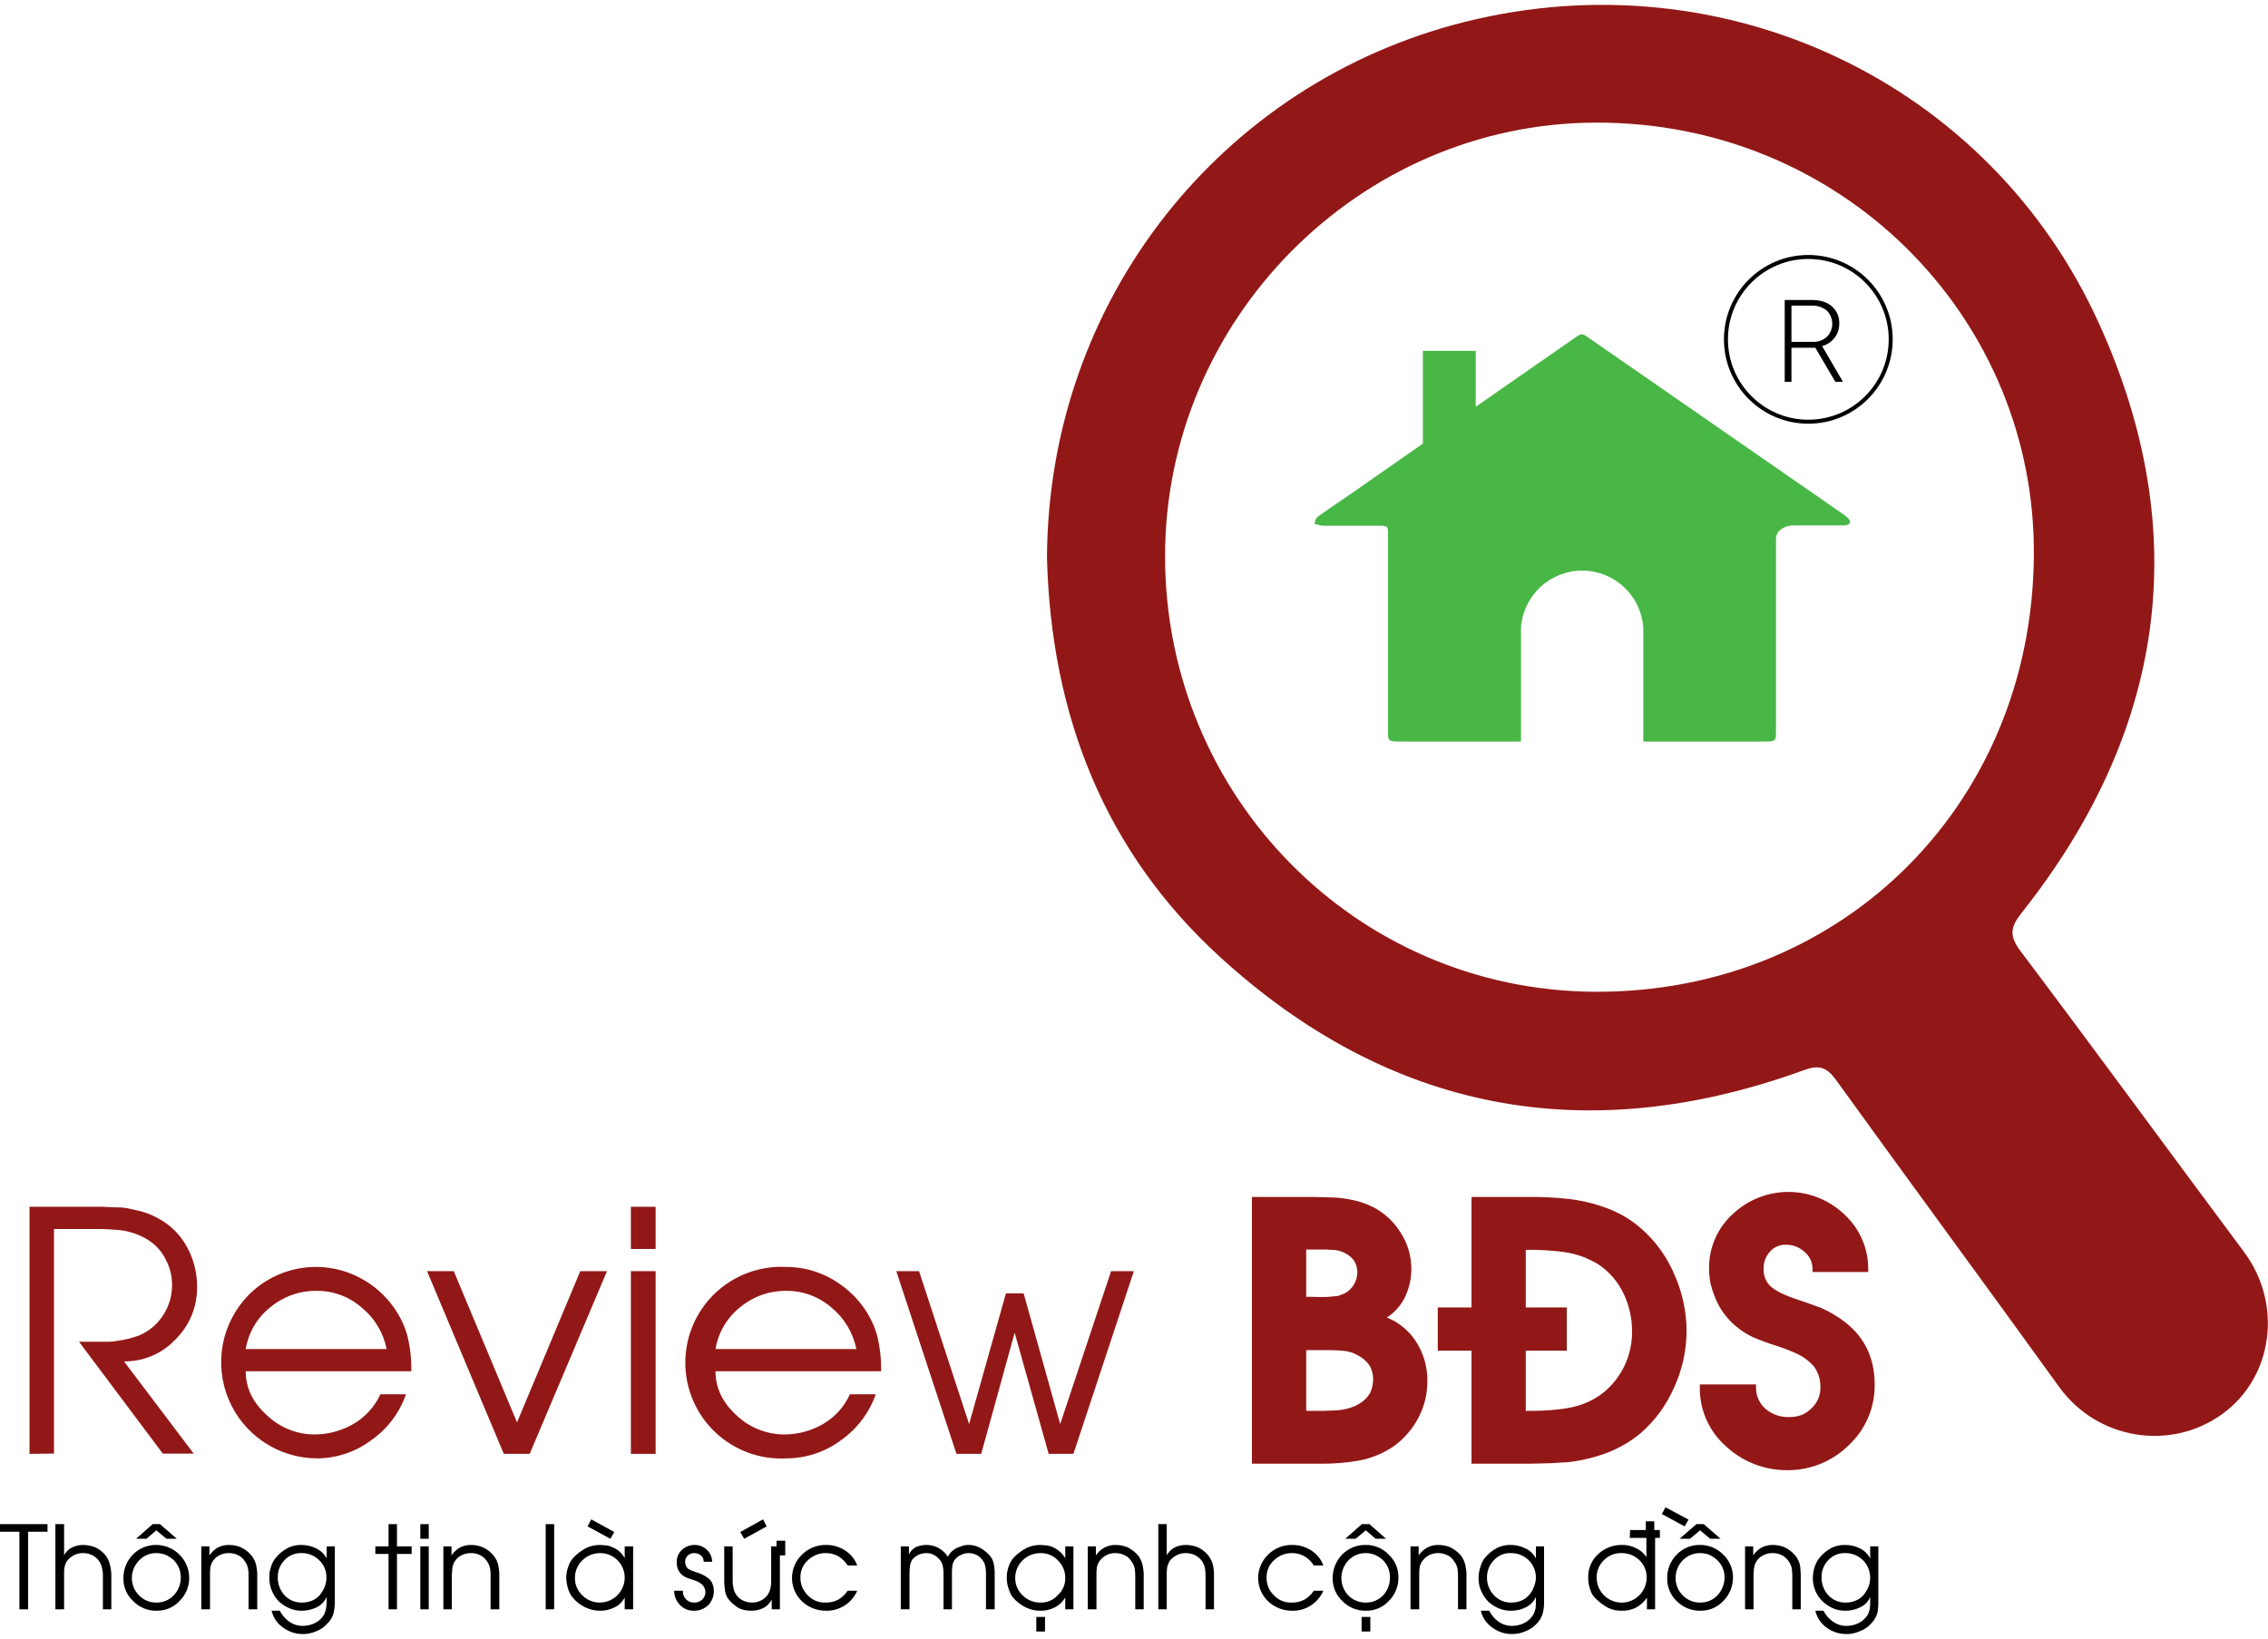 <?xml version="1.0" encoding="UTF-8"?>
<svg xmlns="http://www.w3.org/2000/svg" width="274" height="198" viewBox="0 0 274 198" fill="none">
  <g clip-path="url(#clip0_229_11091)">
    <path d="M126.488 67.463C126.589 36.249 147.58 9.96 177.062 2.623C208.311 -5.155 240.374 9.858 253.621 39.17C265.101 64.508 261.535 88.454 244.246 110.294C242.887 111.992 242.718 113.045 244.042 114.845C253.145 126.937 262.078 139.165 271.113 151.29C275.8 157.574 274.645 166.473 268.396 170.922C262.146 175.372 253.383 173.945 248.797 167.628C239.831 155.196 230.762 142.901 221.795 130.469C220.674 128.941 219.757 128.635 217.923 129.315C191.667 138.859 167.858 134.375 147.308 115.559C133.484 102.889 126.997 86.518 126.488 67.463ZM140.753 67.328C140.821 96.198 163.782 119.6 192.517 119.838C222.916 120.076 246.148 96.572 245.707 65.867C245.265 37.811 222.236 14.715 192.788 14.817C164.223 14.885 140.685 38.661 140.753 67.328Z" fill="#921817"></path>
    <path d="M222.712 63.489H216.666C215.511 63.489 214.56 64.202 214.56 65.085V88.556C214.56 89.507 214.458 89.609 213.168 89.609H198.529V75.853C198.401 73.98 197.568 72.225 196.196 70.944C194.825 69.662 193.018 68.949 191.141 68.949C189.264 68.949 187.457 69.662 186.086 70.944C184.714 72.225 183.881 73.98 183.753 75.853V89.609H168.911C167.79 89.575 167.688 89.473 167.688 88.624V64.542C167.688 63.523 167.688 63.523 166.261 63.523H159.74C159.418 63.464 159.101 63.385 158.789 63.285C158.891 62.98 158.925 62.64 159.196 62.436C160.317 61.621 161.506 60.84 162.695 60.025L171.9 53.605V42.397H178.285V49.156L182.768 46.031L190.343 40.766C191.09 40.257 191.124 40.257 191.905 40.8L212.726 55.236L222.576 62.063C222.854 62.228 223.106 62.434 223.323 62.674C223.731 63.115 223.425 63.489 222.712 63.489Z" fill="#48B746"></path>
    <path d="M219.315 42.023H216.428V46.133H215.613V36.249H218.806C219.893 36.249 220.708 36.487 221.285 36.996C221.593 37.258 221.836 37.587 221.995 37.959C222.154 38.33 222.225 38.733 222.202 39.136C222.208 39.751 222.004 40.35 221.625 40.834C221.245 41.315 220.721 41.66 220.13 41.819L222.61 46.065V46.133H221.727L219.315 42.023ZM216.428 41.31H219.01C219.634 41.337 220.244 41.118 220.708 40.699C220.917 40.488 221.083 40.237 221.194 39.962C221.306 39.687 221.362 39.392 221.359 39.095C221.356 38.798 221.293 38.505 221.176 38.232C221.058 37.959 220.888 37.712 220.674 37.506C220.141 37.094 219.478 36.889 218.806 36.928H216.428V41.31Z" fill="black"></path>
    <path d="M218.466 50.956C223.963 50.956 228.418 46.5 228.418 41.004C228.418 35.508 223.963 31.052 218.466 31.052C212.97 31.052 208.514 35.508 208.514 41.004C208.514 46.5 212.97 50.956 218.466 50.956Z" stroke="black" stroke-width="0.482" stroke-miterlimit="10"></path>
    <path d="M3.566 175.677V145.821H12.431L13.892 145.889C14.323 145.877 14.755 145.9 15.183 145.957L16.575 146.263C17.482 146.454 18.353 146.786 19.157 147.248C20.614 148.027 21.808 149.221 22.587 150.678C23.408 152.164 23.829 153.838 23.81 155.535C23.822 156.71 23.596 157.875 23.146 158.961C22.697 160.047 22.033 161.03 21.195 161.853C20.399 162.701 19.435 163.375 18.365 163.831C17.295 164.287 16.142 164.516 14.979 164.502L23.402 175.643H19.666L9.544 162.125H12.907C13.317 162.137 13.727 162.103 14.13 162.023C15.096 161.906 16.043 161.667 16.949 161.31C18.113 160.781 19.095 159.918 19.768 158.83C20.45 157.754 20.804 156.503 20.787 155.23C20.79 154.187 20.533 153.16 20.04 152.241C19.59 151.286 18.885 150.475 18.002 149.897C17.022 149.271 15.924 148.855 14.775 148.674C13.614 148.546 12.445 148.489 11.277 148.505H6.521V175.643L3.566 175.677Z" fill="#921817"></path>
    <path d="M49.691 165.691H29.686C29.686 167.763 30.569 169.529 32.335 171.092C33.876 172.527 35.902 173.328 38.007 173.333C39.667 173.327 41.296 172.882 42.728 172.043C44.145 171.214 45.272 169.969 45.955 168.476H49.046C48.272 170.716 46.81 172.654 44.868 174.013C42.978 175.436 40.679 176.211 38.313 176.221C36.025 176.216 33.789 175.536 31.886 174.266C29.983 172.996 28.497 171.191 27.616 169.08C26.734 166.968 26.496 164.644 26.93 162.397C27.365 160.151 28.454 158.083 30.059 156.453C31.734 154.774 33.888 153.657 36.224 153.256C38.56 152.854 40.964 153.188 43.102 154.211C44.655 154.955 46.024 156.033 47.11 157.37C48.055 158.52 48.759 159.848 49.182 161.276C49.549 162.718 49.72 164.203 49.691 165.691ZM29.686 163.008H46.703C46.323 161.045 45.265 159.277 43.714 158.015C42.213 156.692 40.279 155.967 38.279 155.977C36.237 155.95 34.251 156.648 32.675 157.947C31.084 159.204 30.018 161.008 29.686 163.008Z" fill="#921817"></path>
    <path d="M60.866 175.677L51.593 153.6H54.82L62.462 171.873L70.105 153.6H73.332L63.991 175.677H60.866Z" fill="#921817"></path>
    <path d="M76.219 150.916V145.821H79.208V150.916H76.219ZM76.219 175.677V153.599H79.208V175.677H76.219Z" fill="#921817"></path>
    <path d="M106.448 165.691H86.442C86.442 167.763 87.325 169.529 89.058 171.092C90.611 172.529 92.648 173.329 94.764 173.333C96.424 173.327 98.053 172.882 99.485 172.043C100.892 171.212 102.007 169.966 102.678 168.476H105.803C105.016 170.709 103.556 172.644 101.625 174.013C99.722 175.437 97.412 176.211 95.035 176.22C93.464 176.31 91.891 176.079 90.413 175.54C88.934 175.002 87.58 174.168 86.435 173.089C85.289 172.01 84.375 170.709 83.749 169.265C83.123 167.821 82.798 166.265 82.793 164.691C82.789 163.117 83.105 161.559 83.722 160.112C84.34 158.664 85.246 157.358 86.385 156.272C87.525 155.186 88.873 154.344 90.349 153.797C91.824 153.25 93.396 153.009 94.968 153.09C96.662 153.082 98.336 153.465 99.859 154.211C101.406 154.964 102.773 156.041 103.867 157.37C104.811 158.52 105.516 159.848 105.938 161.276C106.305 162.718 106.477 164.203 106.448 165.691ZM86.442 163.008H103.459C103.066 161.05 102.01 159.286 100.47 158.015C98.958 156.69 97.012 155.964 95.001 155.977C92.97 155.955 90.997 156.652 89.431 157.947C87.84 159.203 86.775 161.008 86.442 163.008Z" fill="#921817"></path>
    <path d="M115.551 175.677L108.282 153.6H111.033L117.079 172.077L121.529 156.283H123.669L128.084 172.077L134.232 153.6H136.983L129.681 175.677H126.692L122.582 161.038L118.54 175.677H115.551Z" fill="#921817"></path>
    <path d="M151.249 176.866V144.633H158.619L161.2 144.701C161.839 144.734 162.475 144.813 163.103 144.939C164.068 145.115 165.006 145.424 165.888 145.856C167.255 146.567 168.405 147.635 169.216 148.946C170.046 150.233 170.494 151.729 170.507 153.26C170.521 154.548 170.218 155.819 169.624 156.962C169.128 157.868 168.416 158.638 167.552 159.204C168.928 159.755 170.109 160.7 170.949 161.921C171.952 163.391 172.474 165.135 172.443 166.914C172.445 168.427 172.084 169.918 171.39 171.262C170.688 172.612 169.69 173.785 168.469 174.692C167.176 175.593 165.705 176.207 164.155 176.492C162.619 176.757 161.061 176.883 159.502 176.866H151.249ZM159.91 170.481L161.574 170.413C161.976 170.386 162.375 170.318 162.763 170.209C163.37 170.066 163.946 169.813 164.461 169.462C164.909 169.153 165.281 168.747 165.548 168.273C165.778 167.76 165.894 167.204 165.888 166.642C165.896 166.058 165.743 165.482 165.446 164.978C165.059 164.442 164.546 164.011 163.952 163.721C163.499 163.473 163.004 163.311 162.491 163.246C161.848 163.174 161.202 163.14 160.555 163.144H157.804V170.481H159.91ZM159.57 156.725C160.047 156.741 160.524 156.718 160.997 156.657H161.031L161.676 156.589L162.389 156.317C162.865 156.08 163.265 155.716 163.544 155.264C163.824 154.802 163.976 154.275 163.986 153.736C163.985 153.216 163.831 152.708 163.544 152.275C163.2 151.833 162.742 151.492 162.219 151.29C161.948 151.175 161.662 151.095 161.37 151.052L160.249 150.984H157.804V156.691L159.57 156.725Z" fill="#921817"></path>
    <path d="M151.622 176.492V145.006H158.619C159.638 145.006 160.487 145.006 161.201 145.074C161.816 145.099 162.429 145.167 163.035 145.278C163.968 145.455 164.872 145.763 165.718 146.195C167.046 146.85 168.155 147.877 168.911 149.15C169.729 150.365 170.166 151.796 170.168 153.26C170.177 154.489 169.885 155.702 169.318 156.792C168.724 157.87 167.81 158.736 166.703 159.272C168.31 159.75 169.71 160.755 170.677 162.125C171.618 163.542 172.104 165.213 172.07 166.914C172.077 168.381 171.732 169.828 171.064 171.135C170.396 172.441 169.425 173.567 168.231 174.42C166.989 175.285 165.576 175.876 164.088 176.153C162.573 176.405 161.038 176.519 159.502 176.492H151.622ZM157.464 157.098H159.57L161.031 157.03C161.283 157.032 161.535 156.998 161.778 156.928L162.525 156.623C163.076 156.385 163.539 155.981 163.85 155.468C164.156 154.942 164.32 154.344 164.325 153.735C164.34 153.14 164.161 152.556 163.816 152.071C163.446 151.566 162.939 151.178 162.355 150.95C162.053 150.82 161.732 150.74 161.404 150.713L160.284 150.611H157.464V157.098ZM157.464 170.854H159.91L161.574 170.786L162.865 170.582C163.507 170.416 164.116 170.14 164.665 169.767C165.173 169.44 165.584 168.983 165.854 168.443C166.124 167.882 166.252 167.264 166.227 166.642C166.251 165.982 166.073 165.331 165.718 164.774C165.31 164.206 164.775 163.74 164.156 163.416C163.651 163.141 163.097 162.967 162.525 162.906C161.874 162.804 161.215 162.759 160.555 162.77H157.464V170.854Z" fill="#921817"></path>
    <path d="M177.776 176.866V163.212H173.7V157.981H177.776V144.633H184.739C186.327 144.622 187.914 144.701 189.494 144.871C191.084 145.055 192.647 145.431 194.147 145.992C195.639 146.545 197.019 147.362 198.223 148.403C199.997 149.944 201.392 151.874 202.299 154.041C203.263 156.2 203.76 158.538 203.759 160.902C203.737 163.224 203.227 165.515 202.265 167.628C201.345 169.75 199.964 171.641 198.223 173.164C196.986 174.194 195.585 175.009 194.079 175.576C192.632 176.112 191.127 176.477 189.596 176.662L187.524 176.798L184.874 176.866H177.776ZM184.705 170.481C187.184 170.481 189.12 170.277 190.479 169.903C191.579 169.594 192.615 169.087 193.536 168.409C194.68 167.523 195.603 166.384 196.233 165.082C196.864 163.78 197.184 162.349 197.17 160.902C197.18 159.317 196.832 157.749 196.151 156.317C195.483 154.906 194.451 153.699 193.162 152.819C191.89 152.026 190.468 151.505 188.984 151.29C187.464 151.093 185.932 151.002 184.399 151.018H184.331V157.981H189.29V163.212H184.331V170.481H184.705Z" fill="#921817"></path>
    <path d="M184.875 176.492H178.149V162.872H174.04V158.355H178.149V145.006H184.739C186.305 144.978 187.871 145.058 189.426 145.244C190.99 145.419 192.528 145.772 194.011 146.297C195.457 146.867 196.8 147.67 197.985 148.675C199.717 150.177 201.077 152.061 201.959 154.177C202.433 155.235 202.797 156.339 203.046 157.472C203.282 158.6 203.396 159.75 203.386 160.902C203.378 163.167 202.879 165.404 201.925 167.458C201.04 169.544 199.693 171.402 197.985 172.892C196.774 173.887 195.409 174.679 193.943 175.236C192.535 175.777 191.062 176.131 189.562 176.289C189.052 176.357 188.339 176.391 187.49 176.425C186.641 176.459 185.792 176.492 184.875 176.492ZM188.916 158.355V162.872H183.991V170.854H184.705C187.252 170.854 189.188 170.65 190.547 170.243C191.707 169.946 192.793 169.414 193.74 168.68C194.937 167.775 195.903 166.6 196.559 165.25C197.215 163.895 197.552 162.408 197.544 160.902C197.548 159.255 197.176 157.629 196.457 156.147C195.774 154.688 194.705 153.442 193.366 152.547C192.064 151.702 190.591 151.157 189.052 150.95C187.511 150.736 185.955 150.645 184.399 150.679H183.991V158.355H188.916Z" fill="#921817"></path>
    <path d="M215.885 177.647C213.15 177.659 210.514 176.626 208.514 174.76C207.503 173.87 206.697 172.772 206.152 171.54C205.606 170.309 205.335 168.974 205.356 167.627V167.287H212.149V167.627C212.136 168.129 212.237 168.628 212.442 169.087C212.648 169.545 212.954 169.952 213.338 170.276C214.129 170.929 215.132 171.267 216.157 171.227C216.654 171.237 217.149 171.157 217.617 170.99C218.064 170.815 218.469 170.549 218.806 170.208C219.17 169.886 219.459 169.488 219.653 169.042C219.846 168.596 219.94 168.113 219.927 167.627C219.949 166.726 219.675 165.843 219.146 165.114C218.598 164.486 217.928 163.977 217.176 163.619C216.358 163.242 215.519 162.913 214.662 162.634C213.657 162.328 212.671 161.965 211.707 161.547C210.723 161.067 209.827 160.424 209.058 159.645C208.248 158.817 207.613 157.836 207.19 156.758C206.968 156.218 206.786 155.661 206.646 155.094C206.539 154.522 206.483 153.943 206.476 153.362C206.448 152.112 206.688 150.872 207.18 149.723C207.672 148.575 208.405 147.545 209.33 146.704C211.159 144.974 213.584 144.015 216.102 144.027C218.62 144.04 221.036 145.023 222.848 146.772C223.757 147.611 224.48 148.63 224.971 149.765C225.463 150.9 225.711 152.125 225.701 153.362V153.701H218.976V153.362C218.982 152.967 218.899 152.577 218.735 152.218C218.57 151.86 218.328 151.542 218.025 151.29C217.42 150.717 216.616 150.4 215.783 150.407C215.412 150.392 215.042 150.46 214.701 150.607C214.36 150.754 214.057 150.976 213.813 151.256C213.293 151.843 213.024 152.612 213.066 153.396C213.051 154.065 213.28 154.717 213.711 155.23C214.255 155.841 215.274 156.385 216.768 156.894C218.263 157.403 219.689 157.913 220.029 158.049C221.098 158.519 222.102 159.124 223.018 159.849C225.327 161.683 226.482 164.197 226.482 167.287C226.502 168.661 226.234 170.023 225.695 171.286C225.157 172.55 224.361 173.687 223.357 174.624C222.375 175.599 221.208 176.368 219.925 176.887C218.642 177.406 217.269 177.664 215.885 177.647Z" fill="#921817"></path>
    <path d="M205.695 167.628H211.809C211.795 168.18 211.903 168.728 212.127 169.233C212.35 169.738 212.682 170.187 213.1 170.549C213.959 171.256 215.044 171.63 216.157 171.602C216.689 171.603 217.218 171.511 217.719 171.33C218.221 171.133 218.681 170.846 219.078 170.481C219.465 170.115 219.77 169.672 219.975 169.18C220.18 168.689 220.279 168.16 220.267 167.628C220.299 166.657 220.012 165.703 219.451 164.91C218.876 164.229 218.157 163.683 217.345 163.314C216.512 162.91 215.649 162.57 214.764 162.295C213.775 162.008 212.81 161.645 211.877 161.208C210.913 160.772 210.038 160.162 209.296 159.408C208.531 158.597 207.921 157.653 207.495 156.623C207.29 156.094 207.131 155.549 207.02 154.992C206.895 154.458 206.838 153.911 206.85 153.362C206.826 152.166 207.055 150.979 207.524 149.878C207.992 148.777 208.689 147.788 209.567 146.977C210.436 146.135 211.462 145.474 212.587 145.031C213.712 144.588 214.914 144.372 216.123 144.395C217.321 144.385 218.508 144.614 219.617 145.069C220.725 145.524 221.731 146.196 222.576 147.045C223.462 147.84 224.169 148.814 224.649 149.904C225.129 150.993 225.372 152.172 225.361 153.362H219.349C219.35 152.916 219.254 152.475 219.066 152.07C218.878 151.665 218.604 151.306 218.263 151.019C217.591 150.391 216.702 150.05 215.783 150.067C215.362 150.051 214.943 150.127 214.556 150.292C214.168 150.456 213.822 150.704 213.541 151.019C212.96 151.671 212.656 152.523 212.692 153.396C212.682 154.155 212.947 154.891 213.439 155.468C214.017 156.113 215.104 156.725 216.666 157.234C218.229 157.744 219.553 158.219 219.893 158.389C220.927 158.837 221.898 159.419 222.78 160.121C225.022 161.887 226.109 164.299 226.109 167.288C226.135 168.609 225.882 169.922 225.367 171.139C224.852 172.356 224.086 173.451 223.12 174.353C222.169 175.297 221.04 176.042 219.797 176.544C218.555 177.045 217.225 177.294 215.885 177.274C213.236 177.305 210.679 176.306 208.752 174.489C207.775 173.636 206.996 172.58 206.468 171.395C205.94 170.21 205.676 168.925 205.695 167.628Z" fill="#921817"></path>
    <path d="M2.344 194.46V185.086H0V184.168H5.74V185.086H3.397V194.46H2.344Z" fill="black"></path>
    <path d="M6.691 194.46V184.168H7.744V187.939C7.951 187.528 8.284 187.194 8.695 186.988C9.119 186.783 9.584 186.678 10.054 186.682C10.542 186.69 11.024 186.782 11.48 186.954C11.932 187.166 12.336 187.466 12.669 187.837C12.966 188.191 13.175 188.61 13.281 189.059C13.398 189.514 13.455 189.982 13.45 190.452V194.46H12.432V190.452C12.443 190.132 12.409 189.812 12.33 189.501C12.277 189.181 12.149 188.878 11.956 188.618C11.747 188.304 11.452 188.056 11.107 187.905C10.757 187.738 10.373 187.656 9.986 187.667C9.632 187.665 9.283 187.746 8.967 187.905C8.642 188.073 8.354 188.304 8.118 188.584C7.944 188.851 7.828 189.152 7.778 189.467C7.778 189.569 7.744 189.705 7.744 189.875V194.46H6.691Z" fill="black"></path>
    <path d="M18.919 186.682C19.953 186.699 20.94 187.115 21.674 187.843C22.408 188.571 22.833 189.554 22.859 190.588C22.872 191.117 22.776 191.643 22.577 192.134C22.378 192.625 22.081 193.07 21.704 193.441C21.351 193.826 20.92 194.131 20.44 194.336C19.959 194.541 19.441 194.641 18.919 194.63C18.395 194.642 17.874 194.546 17.389 194.347C16.904 194.148 16.465 193.851 16.1 193.475C15.713 193.124 15.407 192.693 15.201 192.212C14.996 191.731 14.897 191.212 14.911 190.69C14.904 190.161 15.003 189.637 15.201 189.147C15.399 188.657 15.693 188.212 16.066 187.837C16.437 187.459 16.882 187.162 17.373 186.964C17.863 186.765 18.39 186.669 18.919 186.682ZM18.919 187.667C18.525 187.657 18.134 187.73 17.771 187.883C17.408 188.035 17.082 188.262 16.813 188.55C16.533 188.828 16.31 189.159 16.158 189.523C16.006 189.887 15.928 190.278 15.928 190.673C15.928 191.068 16.006 191.458 16.158 191.823C16.31 192.187 16.533 192.518 16.813 192.796C17.087 193.074 17.416 193.293 17.778 193.439C18.14 193.585 18.528 193.655 18.919 193.645C19.307 193.65 19.691 193.574 20.048 193.422C20.405 193.27 20.726 193.045 20.991 192.762C21.269 192.474 21.488 192.133 21.634 191.76C21.779 191.387 21.849 190.988 21.84 190.588C21.844 190.195 21.767 189.806 21.615 189.444C21.464 189.082 21.239 188.755 20.957 188.482C20.666 188.24 20.347 188.034 20.006 187.871C19.658 187.741 19.29 187.672 18.919 187.667ZM16.439 185.935L18.443 184.168H19.326L21.364 185.935H20.108L18.885 184.916L17.696 185.935H16.439Z" fill="black"></path>
    <path d="M24.319 194.46V186.852H25.304V187.939C25.573 187.553 25.92 187.229 26.323 186.988C26.745 186.779 27.211 186.674 27.682 186.682C28.185 186.682 28.682 186.786 29.142 186.988C29.613 187.215 30.029 187.539 30.365 187.939C30.643 188.275 30.841 188.67 30.943 189.094C30.977 189.297 31.011 189.467 31.044 189.705C31.078 189.943 31.078 190.181 31.078 190.452V194.46H30.026V190.452C30.044 190.134 30.021 189.814 29.958 189.501C29.896 189.195 29.768 188.905 29.584 188.652C29.379 188.327 29.084 188.067 28.735 187.905C28.385 187.738 28.001 187.656 27.614 187.667C27.249 187.665 26.889 187.746 26.561 187.905C26.252 188.046 25.984 188.263 25.782 188.537C25.58 188.81 25.45 189.13 25.406 189.467C25.406 189.603 25.372 189.739 25.372 189.875V194.46H24.319Z" fill="black"></path>
    <path d="M40.453 186.852V193.373C40.46 193.875 40.415 194.376 40.317 194.868C40.191 195.376 39.92 195.837 39.536 196.192C39.176 196.602 38.721 196.917 38.211 197.11C37.687 197.339 37.12 197.455 36.547 197.449C35.703 197.444 34.882 197.171 34.203 196.668C33.502 196.185 33.006 195.459 32.811 194.63H33.796C34.069 195.158 34.465 195.612 34.95 195.955C35.439 196.294 36.021 196.472 36.615 196.464C37.109 196.456 37.596 196.34 38.041 196.125C38.492 195.91 38.87 195.567 39.128 195.14C39.264 194.873 39.356 194.586 39.4 194.29C39.448 193.987 39.471 193.68 39.468 193.373V192.966C39.219 193.514 38.787 193.959 38.245 194.222C37.696 194.493 37.091 194.632 36.479 194.63C35.979 194.642 35.481 194.549 35.019 194.358C34.546 194.16 34.11 193.885 33.728 193.543C33.343 193.17 33.041 192.718 32.845 192.219C32.636 191.725 32.532 191.192 32.539 190.656C32.533 190.418 32.545 190.179 32.573 189.943L32.777 189.196C32.885 188.877 33.046 188.578 33.252 188.312C33.671 187.772 34.205 187.331 34.815 187.022C35.313 186.785 35.86 186.669 36.411 186.682C37.024 186.676 37.629 186.816 38.177 187.09C38.728 187.347 39.181 187.776 39.468 188.312V186.852H40.453ZM36.377 187.667C36.002 187.659 35.629 187.73 35.284 187.876C34.938 188.023 34.628 188.241 34.373 188.516C34.107 188.79 33.898 189.115 33.758 189.47C33.618 189.826 33.55 190.206 33.558 190.588C33.544 191.39 33.835 192.167 34.373 192.762C34.642 193.05 34.968 193.277 35.331 193.429C35.694 193.581 36.086 193.655 36.479 193.645C36.873 193.647 37.264 193.578 37.634 193.441C37.992 193.295 38.316 193.075 38.585 192.796C38.835 192.499 39.041 192.167 39.196 191.811C39.353 191.446 39.434 191.053 39.434 190.656C39.449 190.257 39.378 189.859 39.225 189.49C39.073 189.121 38.843 188.789 38.551 188.516C38.266 188.233 37.926 188.011 37.553 187.865C37.178 187.719 36.778 187.652 36.377 187.667Z" fill="black"></path>
    <path d="M46.94 194.46V187.769H45.344V186.852H46.94V184.168H47.959V186.852H49.726V187.769H47.959V194.46H46.94Z" fill="black"></path>
    <path d="M50.779 185.935V184.168H51.797V185.935H50.779ZM50.779 194.46V186.852H51.797V194.46H50.779Z" fill="black"></path>
    <path d="M53.564 194.46V186.852H54.549V187.939C54.818 187.553 55.165 187.229 55.568 186.988C55.99 186.779 56.456 186.674 56.926 186.682C57.429 186.682 57.926 186.786 58.387 186.988C58.857 187.215 59.274 187.539 59.61 187.939C59.888 188.275 60.085 188.67 60.187 189.094C60.221 189.297 60.255 189.467 60.289 189.705C60.323 189.943 60.323 190.181 60.323 190.452V194.46H59.27V190.452C59.288 190.134 59.265 189.814 59.202 189.501C59.14 189.195 59.013 188.905 58.828 188.652C58.623 188.327 58.328 188.067 57.979 187.905C57.63 187.738 57.246 187.656 56.858 187.667C56.494 187.665 56.134 187.746 55.805 187.905C55.496 188.046 55.228 188.263 55.026 188.537C54.824 188.81 54.695 189.13 54.651 189.467C54.651 189.603 54.617 189.739 54.617 189.875C54.617 190.011 54.583 190.214 54.583 190.452V194.46H53.564Z" fill="black"></path>
    <path d="M65.927 194.46V184.168H66.946V194.46H65.927Z" fill="black"></path>
    <path d="M76.49 186.852V194.46H75.472V193.034C75.2 193.55 74.772 193.966 74.249 194.223C73.713 194.496 73.118 194.636 72.517 194.63C71.918 194.638 71.326 194.51 70.784 194.256C70.163 193.981 69.615 193.562 69.188 193.034C68.963 192.762 68.79 192.451 68.678 192.117C68.504 191.626 68.412 191.109 68.407 190.588C68.417 190.098 68.521 189.614 68.712 189.162C68.82 188.836 68.993 188.535 69.222 188.279C69.692 187.757 70.256 187.331 70.886 187.022C71.398 186.79 71.955 186.674 72.517 186.682L73.4 186.75C73.682 186.822 73.955 186.924 74.215 187.056C74.749 187.325 75.188 187.752 75.472 188.279V186.852H76.49ZM72.517 187.667C72.114 187.664 71.715 187.74 71.342 187.892C70.969 188.043 70.629 188.267 70.343 188.55C70.058 188.828 69.832 189.161 69.68 189.529C69.528 189.897 69.453 190.292 69.46 190.69C69.456 191.086 69.536 191.478 69.694 191.841C69.852 192.203 70.085 192.529 70.377 192.796C70.66 193.072 70.994 193.289 71.362 193.435C71.729 193.581 72.121 193.652 72.517 193.645C73.295 193.628 74.037 193.311 74.587 192.76C75.137 192.21 75.454 191.468 75.472 190.69C75.481 190.296 75.411 189.905 75.266 189.538C75.122 189.172 74.906 188.838 74.63 188.557C74.355 188.275 74.026 188.051 73.663 187.898C73.3 187.746 72.91 187.667 72.517 187.667ZM71.43 183.591L74.215 185.12L73.739 185.935L70.988 184.44L71.43 183.591Z" fill="black"></path>
    <path d="M81.449 192.218H82.502C82.488 192.404 82.513 192.59 82.575 192.765C82.637 192.94 82.736 193.1 82.864 193.234C82.992 193.369 83.147 193.475 83.319 193.546C83.49 193.616 83.675 193.65 83.861 193.645C84.21 193.662 84.552 193.54 84.812 193.305C84.944 193.193 85.05 193.052 85.12 192.893C85.191 192.735 85.225 192.562 85.219 192.388C85.222 192.198 85.18 192.011 85.098 191.84C85.015 191.669 84.894 191.519 84.744 191.403C84.465 191.178 84.141 191.016 83.793 190.928L83.283 190.758L83.012 190.656C82.763 190.561 82.533 190.423 82.332 190.248C82.15 190.059 82.001 189.841 81.891 189.603C81.799 189.353 81.753 189.088 81.755 188.822C81.741 188.538 81.788 188.254 81.893 187.991C81.999 187.727 82.16 187.489 82.366 187.293C82.786 186.892 83.348 186.672 83.929 186.682C84.206 186.681 84.48 186.734 84.737 186.839C84.993 186.944 85.227 187.098 85.423 187.293C85.616 187.477 85.77 187.699 85.875 187.944C85.98 188.189 86.035 188.453 86.035 188.72H85.016C85.021 188.573 84.993 188.426 84.935 188.291C84.876 188.155 84.787 188.035 84.676 187.939C84.433 187.753 84.133 187.657 83.827 187.667C83.688 187.666 83.551 187.693 83.423 187.745C83.294 187.798 83.178 187.875 83.08 187.973C82.979 188.069 82.899 188.185 82.847 188.314C82.794 188.442 82.769 188.581 82.774 188.72C82.769 188.889 82.803 189.056 82.873 189.21C82.944 189.363 83.05 189.498 83.181 189.603C83.472 189.762 83.78 189.887 84.099 189.977C84.641 190.126 85.148 190.38 85.593 190.724C85.806 190.893 85.97 191.116 86.069 191.369C86.18 191.639 86.237 191.927 86.238 192.218C86.249 192.538 86.195 192.857 86.078 193.155C85.961 193.453 85.785 193.724 85.559 193.951C85.323 194.183 85.041 194.363 84.731 194.48C84.421 194.597 84.09 194.648 83.759 194.63C83.453 194.629 83.15 194.565 82.87 194.442C82.59 194.319 82.337 194.141 82.129 193.917C81.691 193.46 81.448 192.851 81.449 192.218Z" fill="black"></path>
    <path d="M94.22 187.939V194.46H93.235V193.271C93.012 193.731 92.641 194.101 92.182 194.324C91.725 194.537 91.226 194.641 90.722 194.63C90.244 194.632 89.771 194.54 89.329 194.358C88.835 194.079 88.398 193.711 88.039 193.271C87.8 192.979 87.647 192.627 87.597 192.253C87.52 191.792 87.486 191.326 87.495 190.86V186.852H88.514V190.86C88.502 191.214 88.536 191.568 88.616 191.913C88.659 192.14 88.74 192.358 88.854 192.558C89.056 192.903 89.35 193.185 89.703 193.373C90.061 193.555 90.457 193.648 90.858 193.645C91.223 193.651 91.584 193.57 91.911 193.407C92.234 193.252 92.514 193.018 92.726 192.728C92.911 192.463 93.038 192.162 93.099 191.845C93.157 191.52 93.18 191.19 93.167 190.86V186.852H93.813V186.173H94.866V187.939H94.22ZM92.624 184.44L89.907 185.935L89.431 185.12L92.182 183.591L92.624 184.44Z" fill="black"></path>
    <path d="M102.406 192.219H103.561C103.247 192.942 102.727 193.556 102.066 193.985C101.401 194.421 100.62 194.646 99.825 194.63C98.743 194.649 97.695 194.247 96.904 193.509C96.518 193.144 96.211 192.705 96.001 192.217C95.792 191.729 95.683 191.204 95.683 190.673C95.683 190.142 95.792 189.617 96.001 189.13C96.211 188.642 96.518 188.202 96.904 187.837C97.284 187.462 97.735 187.167 98.231 186.968C98.726 186.77 99.257 186.673 99.791 186.682C100.596 186.67 101.387 186.894 102.066 187.328C102.757 187.753 103.284 188.4 103.561 189.162H102.406C102.133 188.72 101.761 188.347 101.319 188.075C100.865 187.81 100.35 187.669 99.825 187.667C99.419 187.655 99.014 187.724 98.635 187.87C98.256 188.015 97.91 188.235 97.617 188.516C97.32 188.779 97.083 189.104 96.925 189.468C96.766 189.831 96.69 190.226 96.7 190.622C96.693 191.02 96.769 191.415 96.92 191.783C97.072 192.151 97.298 192.484 97.583 192.762C97.855 193.054 98.188 193.284 98.557 193.437C98.926 193.589 99.324 193.66 99.723 193.645C100.253 193.662 100.778 193.545 101.251 193.306C101.715 193.037 102.11 192.665 102.406 192.219Z" fill="black"></path>
    <path d="M108.825 194.46V186.852H109.81V187.837C109.977 187.461 110.264 187.15 110.626 186.954C111.032 186.774 111.472 186.681 111.916 186.681C112.361 186.681 112.8 186.774 113.207 186.954C113.639 187.165 114.021 187.466 114.328 187.837L114.498 188.108L114.668 187.837C114.929 187.458 115.295 187.163 115.72 186.988L116.4 186.75C116.622 186.694 116.851 186.671 117.079 186.682C117.894 186.682 118.675 187.056 119.457 187.837C119.739 188.117 119.938 188.47 120.034 188.856C120.126 189.268 120.172 189.69 120.17 190.112V194.46H119.117V190.214C119.125 190.01 119.113 189.805 119.083 189.603C119.08 189.465 119.057 189.327 119.015 189.195C118.98 188.971 118.886 188.76 118.743 188.584C118.557 188.296 118.3 188.06 117.997 187.899C117.694 187.739 117.354 187.659 117.011 187.667C116.679 187.665 116.352 187.747 116.06 187.905C115.762 188.04 115.504 188.25 115.313 188.516C115.157 188.761 115.063 189.041 115.041 189.331C115.008 189.624 114.997 189.92 115.007 190.214V194.46H113.988V190.112C113.994 189.85 113.971 189.588 113.92 189.331C113.884 189.06 113.779 188.803 113.615 188.584C113.417 188.307 113.162 188.075 112.867 187.905C112.575 187.747 112.248 187.665 111.916 187.667C111.588 187.666 111.264 187.735 110.965 187.871C110.681 188.013 110.427 188.209 110.218 188.448C110.083 188.667 109.991 188.909 109.946 189.161C109.903 189.477 109.88 189.794 109.878 190.112V194.46H108.825Z" fill="black"></path>
    <path d="M129.68 186.852V194.46H128.695V193.034C128.401 193.544 127.965 193.957 127.439 194.222C126.915 194.496 126.331 194.636 125.74 194.63C125.131 194.64 124.527 194.513 123.974 194.256C123.363 193.964 122.82 193.547 122.378 193.034C122.165 192.759 122.004 192.449 121.902 192.117C121.711 191.63 121.619 191.111 121.631 190.588C121.628 190.099 121.72 189.615 121.902 189.162C122.01 188.836 122.183 188.535 122.412 188.278C122.881 187.757 123.446 187.331 124.076 187.022C124.588 186.789 125.145 186.673 125.706 186.682L126.59 186.75C126.875 186.81 127.15 186.913 127.405 187.056C127.942 187.333 128.39 187.757 128.695 188.278V186.852H129.68ZM125.706 187.667C125.304 187.664 124.905 187.74 124.531 187.892C124.158 188.043 123.819 188.267 123.533 188.55C123.247 188.828 123.022 189.161 122.87 189.529C122.718 189.897 122.643 190.292 122.65 190.69C122.646 191.086 122.726 191.478 122.884 191.841C123.042 192.203 123.275 192.529 123.567 192.796C123.855 193.074 124.195 193.293 124.568 193.439C124.941 193.584 125.34 193.655 125.74 193.645C126.124 193.652 126.504 193.577 126.855 193.424C127.207 193.272 127.521 193.046 127.778 192.762C128.071 192.503 128.305 192.184 128.463 191.826C128.621 191.469 128.701 191.081 128.695 190.69C128.702 190.292 128.627 189.897 128.475 189.529C128.323 189.161 128.098 188.828 127.812 188.55C127.544 188.263 127.217 188.035 126.854 187.883C126.491 187.731 126.1 187.657 125.706 187.667ZM125.197 197.143V195.377H126.25V197.143H125.197Z" fill="black"></path>
    <path d="M131.413 194.46V186.852H132.398V187.939C132.67 187.544 133.031 187.219 133.451 186.988C133.859 186.775 134.315 186.67 134.775 186.682C135.289 186.682 135.797 186.786 136.27 186.988C136.728 187.233 137.142 187.555 137.492 187.939C137.747 188.285 137.932 188.677 138.036 189.094C138.07 189.297 138.104 189.467 138.138 189.705C138.168 189.953 138.179 190.203 138.172 190.452V194.46H137.153V190.452C137.153 190.134 137.131 189.816 137.085 189.501C137.012 189.192 136.873 188.903 136.677 188.652C136.48 188.32 136.183 188.058 135.828 187.905C135.489 187.742 135.117 187.661 134.741 187.667C134.376 187.661 134.015 187.742 133.688 187.905C133.368 188.065 133.088 188.298 132.873 188.584C132.675 188.842 132.547 189.146 132.499 189.467C132.505 189.604 132.494 189.741 132.466 189.875V194.46H131.413Z" fill="black"></path>
    <path d="M139.938 194.46V184.168H140.957V187.939C141.174 187.536 141.505 187.205 141.908 186.988C142.332 186.786 142.797 186.681 143.267 186.682C143.755 186.683 144.239 186.775 144.693 186.954C145.144 187.166 145.549 187.466 145.882 187.837C146.189 188.189 146.41 188.608 146.527 189.059C146.632 189.516 146.677 189.984 146.663 190.452V194.46H145.644V190.452C145.646 190.134 145.624 189.816 145.576 189.501C145.508 189.186 145.381 188.886 145.203 188.618C144.978 188.318 144.687 188.074 144.354 187.905C144.002 187.745 143.619 187.663 143.233 187.667C142.868 187.661 142.507 187.742 142.18 187.905C141.855 188.073 141.566 188.304 141.331 188.584C141.171 188.858 141.057 189.157 140.991 189.467C140.994 189.604 140.983 189.74 140.957 189.875V194.46H139.938Z" fill="black"></path>
    <path d="M158.721 192.219H159.876C159.562 192.942 159.042 193.556 158.381 193.985C157.716 194.421 156.935 194.646 156.14 194.63C155.057 194.649 154.01 194.247 153.219 193.509C152.833 193.144 152.526 192.705 152.316 192.217C152.106 191.729 151.998 191.204 151.998 190.673C151.998 190.142 152.106 189.617 152.316 189.13C152.526 188.642 152.833 188.202 153.219 187.837C153.599 187.462 154.05 187.167 154.545 186.968C155.041 186.77 155.572 186.673 156.106 186.682C156.911 186.67 157.702 186.894 158.381 187.328C159.072 187.753 159.598 188.4 159.876 189.162H158.721C158.448 188.72 158.076 188.347 157.634 188.075C157.18 187.81 156.665 187.669 156.14 187.667C155.734 187.655 155.329 187.724 154.95 187.87C154.571 188.015 154.225 188.235 153.932 188.516C153.634 188.779 153.398 189.104 153.24 189.468C153.081 189.831 153.005 190.226 153.015 190.622C153.008 191.02 153.083 191.415 153.235 191.783C153.387 192.151 153.613 192.484 153.898 192.762C154.17 193.054 154.502 193.284 154.872 193.437C155.241 193.589 155.639 193.66 156.038 193.645C156.568 193.662 157.093 193.545 157.566 193.306C158.03 193.037 158.425 192.665 158.721 192.219Z" fill="black"></path>
    <path d="M165.005 186.682C165.518 186.675 166.027 186.774 166.501 186.973C166.974 187.171 167.401 187.466 167.756 187.837C168.136 188.186 168.439 188.611 168.644 189.085C168.849 189.559 168.951 190.072 168.945 190.588C168.957 191.117 168.862 191.643 168.663 192.134C168.464 192.625 168.167 193.07 167.79 193.441C167.438 193.828 167.008 194.134 166.527 194.339C166.046 194.545 165.527 194.644 165.005 194.63C164.481 194.64 163.96 194.543 163.476 194.344C162.991 194.145 162.552 193.85 162.185 193.475C161.804 193.119 161.501 192.688 161.296 192.208C161.092 191.729 160.989 191.211 160.997 190.69C160.998 189.625 161.412 188.602 162.152 187.837C162.523 187.459 162.968 187.162 163.458 186.964C163.949 186.765 164.475 186.669 165.005 186.682ZM165.005 187.667C164.612 187.661 164.222 187.737 163.859 187.889C163.497 188.041 163.17 188.266 162.899 188.55C162.357 189.124 162.054 189.883 162.054 190.673C162.054 191.462 162.357 192.222 162.899 192.796C163.175 193.071 163.504 193.287 163.866 193.433C164.227 193.579 164.615 193.651 165.005 193.645C165.398 193.651 165.787 193.575 166.15 193.423C166.512 193.271 166.839 193.046 167.11 192.762C167.648 192.167 167.94 191.39 167.926 190.588C167.929 190.195 167.853 189.806 167.701 189.444C167.549 189.082 167.325 188.755 167.043 188.482C166.758 188.232 166.437 188.026 166.092 187.871C165.745 187.735 165.377 187.666 165.005 187.667ZM162.525 185.935L164.529 184.168H165.446L167.45 185.935H166.193L165.005 184.916L163.782 185.935H162.525ZM164.495 197.143V195.377H165.548V197.143H164.495Z" fill="black"></path>
    <path d="M170.405 194.46V186.852H171.39V187.939C171.663 187.544 172.023 187.219 172.443 186.988C172.851 186.775 173.307 186.67 173.768 186.682C174.281 186.682 174.79 186.786 175.262 186.988C175.721 187.233 176.134 187.555 176.485 187.939C176.74 188.285 176.924 188.677 177.028 189.094C177.062 189.297 177.096 189.467 177.13 189.705C177.16 189.953 177.171 190.203 177.164 190.452V194.46H176.145V190.452C176.146 190.134 176.123 189.816 176.077 189.501C176.004 189.192 175.865 188.903 175.67 188.652C175.472 188.32 175.175 188.058 174.821 187.905C174.482 187.742 174.11 187.661 173.734 187.667C173.369 187.661 173.008 187.742 172.681 187.905C172.36 188.065 172.081 188.298 171.866 188.584C171.668 188.842 171.539 189.146 171.492 189.467C171.497 189.604 171.486 189.741 171.458 189.875V194.46H170.405Z" fill="black"></path>
    <path d="M186.539 186.852V193.373C186.563 193.875 186.518 194.378 186.403 194.868C186.277 195.368 186.019 195.826 185.656 196.192C185.284 196.603 184.817 196.918 184.297 197.11C183.773 197.339 183.205 197.455 182.633 197.449C181.788 197.444 180.968 197.171 180.289 196.668C179.588 196.185 179.092 195.459 178.897 194.63H179.916C180.177 195.156 180.561 195.61 181.036 195.955C181.534 196.301 182.129 196.479 182.735 196.464C183.218 196.452 183.693 196.337 184.127 196.125C184.578 195.91 184.956 195.567 185.214 195.14C185.361 194.875 185.464 194.588 185.52 194.29C185.553 193.986 185.564 193.679 185.554 193.373V192.966C185.305 193.514 184.873 193.959 184.331 194.222C183.783 194.496 183.178 194.636 182.565 194.63C182.064 194.642 181.567 194.549 181.104 194.358C180.632 194.16 180.196 193.885 179.814 193.543C179.44 193.16 179.14 192.711 178.931 192.219C178.722 191.725 178.617 191.192 178.625 190.656C178.631 190.417 178.653 190.179 178.693 189.943C178.733 189.687 178.802 189.436 178.897 189.196C178.995 188.879 179.144 188.581 179.338 188.312C179.757 187.772 180.291 187.331 180.901 187.022C181.399 186.785 181.946 186.669 182.497 186.682C183.11 186.676 183.715 186.816 184.263 187.09C184.821 187.336 185.277 187.768 185.554 188.312V186.852H186.539ZM182.497 187.667C182.121 187.654 181.747 187.724 181.401 187.87C181.055 188.017 180.745 188.237 180.493 188.516C180.222 188.789 180.008 189.112 179.862 189.468C179.716 189.823 179.642 190.204 179.644 190.588C179.634 190.989 179.704 191.387 179.85 191.76C179.996 192.133 180.214 192.474 180.493 192.762C180.76 193.051 181.087 193.28 181.45 193.432C181.813 193.585 182.205 193.657 182.599 193.645C182.982 193.646 183.362 193.577 183.72 193.441C184.083 193.304 184.409 193.083 184.671 192.796C184.944 192.516 185.153 192.18 185.282 191.811C185.449 191.448 185.541 191.055 185.554 190.656C185.56 190.258 185.485 189.863 185.333 189.495C185.181 189.127 184.956 188.794 184.671 188.516C184.383 188.238 184.042 188.019 183.669 187.873C183.296 187.728 182.897 187.658 182.497 187.667Z" fill="black"></path>
    <path d="M196.932 184.882H198.834V183.829H199.853V184.882H200.533V185.833H199.955V194.46H198.97V193.068C198.623 193.558 198.171 193.965 197.646 194.257C197.097 194.526 196.49 194.655 195.879 194.63C195.329 194.636 194.784 194.52 194.283 194.29C193.694 193.963 193.156 193.551 192.687 193.068C192.434 192.81 192.248 192.496 192.143 192.151C191.955 191.664 191.862 191.144 191.871 190.622C191.857 190.095 191.956 189.57 192.161 189.084C192.366 188.598 192.673 188.161 193.06 187.803C193.84 187.067 194.876 186.665 195.947 186.682C196.525 186.665 197.097 186.793 197.612 187.056C198.139 187.283 198.588 187.661 198.902 188.143V185.833H196.898L196.932 184.882ZM198.936 190.622C198.942 190.229 198.867 189.839 198.715 189.477C198.563 189.115 198.337 188.788 198.053 188.516C197.765 188.238 197.425 188.019 197.052 187.874C196.678 187.728 196.28 187.658 195.879 187.667C195.489 187.657 195.101 187.727 194.738 187.873C194.376 188.019 194.048 188.238 193.774 188.516C193.491 188.789 193.267 189.116 193.115 189.478C192.963 189.84 192.887 190.23 192.89 190.622C192.89 191.019 192.968 191.413 193.119 191.78C193.271 192.147 193.493 192.481 193.774 192.762C194.054 193.043 194.388 193.267 194.755 193.419C195.122 193.571 195.516 193.65 195.913 193.65C196.311 193.65 196.705 193.571 197.072 193.419C197.439 193.267 197.772 193.043 198.053 192.762C198.334 192.481 198.556 192.147 198.708 191.78C198.859 191.413 198.937 191.019 198.936 190.622Z" fill="black"></path>
    <path d="M205.39 186.682C205.908 186.676 206.422 186.776 206.9 186.974C207.379 187.173 207.812 187.466 208.175 187.837C208.55 188.19 208.85 188.616 209.054 189.089C209.259 189.562 209.364 190.072 209.364 190.588C209.369 191.116 209.269 191.64 209.071 192.13C208.873 192.619 208.58 193.065 208.209 193.441C207.851 193.829 207.414 194.135 206.928 194.34C206.441 194.545 205.917 194.644 205.39 194.63C204.866 194.636 204.347 194.537 203.863 194.339C203.378 194.14 202.939 193.847 202.57 193.475C202.193 193.118 201.896 192.685 201.697 192.205C201.498 191.725 201.402 191.209 201.416 190.69C201.409 190.161 201.507 189.637 201.706 189.147C201.904 188.657 202.198 188.212 202.57 187.837C202.937 187.462 203.376 187.166 203.86 186.968C204.345 186.769 204.866 186.672 205.39 186.682ZM205.39 187.667C204.997 187.663 204.608 187.74 204.246 187.891C203.884 188.043 203.556 188.267 203.284 188.55C202.729 189.123 202.424 189.892 202.435 190.69C202.431 191.082 202.507 191.472 202.659 191.834C202.811 192.196 203.035 192.523 203.318 192.796C203.588 193.07 203.911 193.286 204.267 193.432C204.623 193.578 205.005 193.65 205.39 193.645C205.783 193.655 206.174 193.581 206.537 193.429C206.9 193.277 207.227 193.049 207.495 192.762C208.046 192.172 208.349 191.394 208.345 190.588C208.348 190.192 208.268 189.8 208.11 189.437C207.952 189.075 207.72 188.749 207.427 188.482C207.149 188.24 206.841 188.034 206.51 187.871C206.152 187.738 205.772 187.669 205.39 187.667ZM202.91 185.935L204.948 184.168H205.831L207.869 185.935H206.612L205.39 184.916L204.167 185.935H202.91Z" fill="black"></path>
    <path d="M210.824 194.46V186.852H211.809V187.939C212.069 187.546 212.418 187.22 212.828 186.988C213.24 186.783 213.693 186.679 214.153 186.682C214.667 186.678 215.176 186.782 215.647 186.988C216.117 187.215 216.534 187.539 216.87 187.939C217.289 188.432 217.517 189.058 217.515 189.705C217.545 189.953 217.557 190.203 217.549 190.452V194.46H216.53V190.452C216.531 190.134 216.508 189.816 216.462 189.501C216.401 189.195 216.273 188.905 216.089 188.652C215.876 188.334 215.583 188.076 215.24 187.905C214.89 187.738 214.506 187.657 214.119 187.667C213.754 187.665 213.394 187.746 213.066 187.905C212.757 188.046 212.489 188.264 212.287 188.537C212.084 188.81 211.955 189.13 211.911 189.467C211.883 189.601 211.872 189.738 211.877 189.875C211.846 190.066 211.834 190.259 211.843 190.452V194.46H210.824Z" fill="black"></path>
    <path d="M226.924 186.852V193.373C226.938 193.873 226.904 194.374 226.822 194.868C226.681 195.37 226.412 195.826 226.041 196.192C225.674 196.61 225.206 196.926 224.682 197.109C224.169 197.339 223.613 197.454 223.052 197.449C222.196 197.452 221.362 197.178 220.674 196.668C219.984 196.181 219.499 195.455 219.316 194.63H220.301C220.563 195.165 220.961 195.622 221.455 195.955C221.94 196.3 222.524 196.479 223.12 196.464C223.614 196.456 224.101 196.34 224.546 196.124C224.99 195.899 225.365 195.559 225.633 195.139C225.769 194.873 225.861 194.586 225.905 194.29C225.937 193.986 225.949 193.679 225.939 193.373V192.966C225.712 193.529 225.273 193.98 224.716 194.222C224.179 194.492 223.585 194.632 222.984 194.63C222.472 194.642 221.964 194.549 221.489 194.358C221.032 194.151 220.608 193.876 220.233 193.543C219.84 193.172 219.529 192.724 219.319 192.228C219.108 191.731 219.003 191.196 219.01 190.656C219.016 190.417 219.038 190.179 219.078 189.943C219.118 189.687 219.186 189.436 219.282 189.195C219.39 188.877 219.55 188.578 219.757 188.312C220.171 187.781 220.692 187.341 221.286 187.022C221.796 186.786 222.354 186.67 222.916 186.682C223.528 186.68 224.133 186.819 224.682 187.09C225.223 187.349 225.664 187.779 225.939 188.312V186.852H226.924ZM222.882 187.667C222.507 187.659 222.134 187.73 221.789 187.876C221.443 188.023 221.133 188.241 220.878 188.516C220.612 188.79 220.403 189.115 220.263 189.47C220.123 189.826 220.055 190.206 220.063 190.588C220.049 191.39 220.34 192.167 220.878 192.762C221.147 193.049 221.473 193.277 221.836 193.429C222.199 193.581 222.59 193.655 222.984 193.645C223.367 193.649 223.748 193.58 224.105 193.441C224.478 193.304 224.815 193.083 225.09 192.796C225.34 192.499 225.546 192.167 225.701 191.811C225.936 191.26 226 190.652 225.885 190.064C225.77 189.477 225.481 188.938 225.056 188.516C224.77 188.234 224.43 188.014 224.056 187.868C223.682 187.722 223.283 187.654 222.882 187.667Z" fill="black"></path>
    <path d="M201.212 182.131L203.997 183.625L203.521 184.441L200.77 182.946L201.212 182.131Z" fill="black"></path>
  </g>
  <defs>
    <clipPath id="clip0_229_11091">
      <rect width="274" height="196.83" fill="white" transform="translate(0 0.585)"></rect>
    </clipPath>
  </defs>
</svg>
